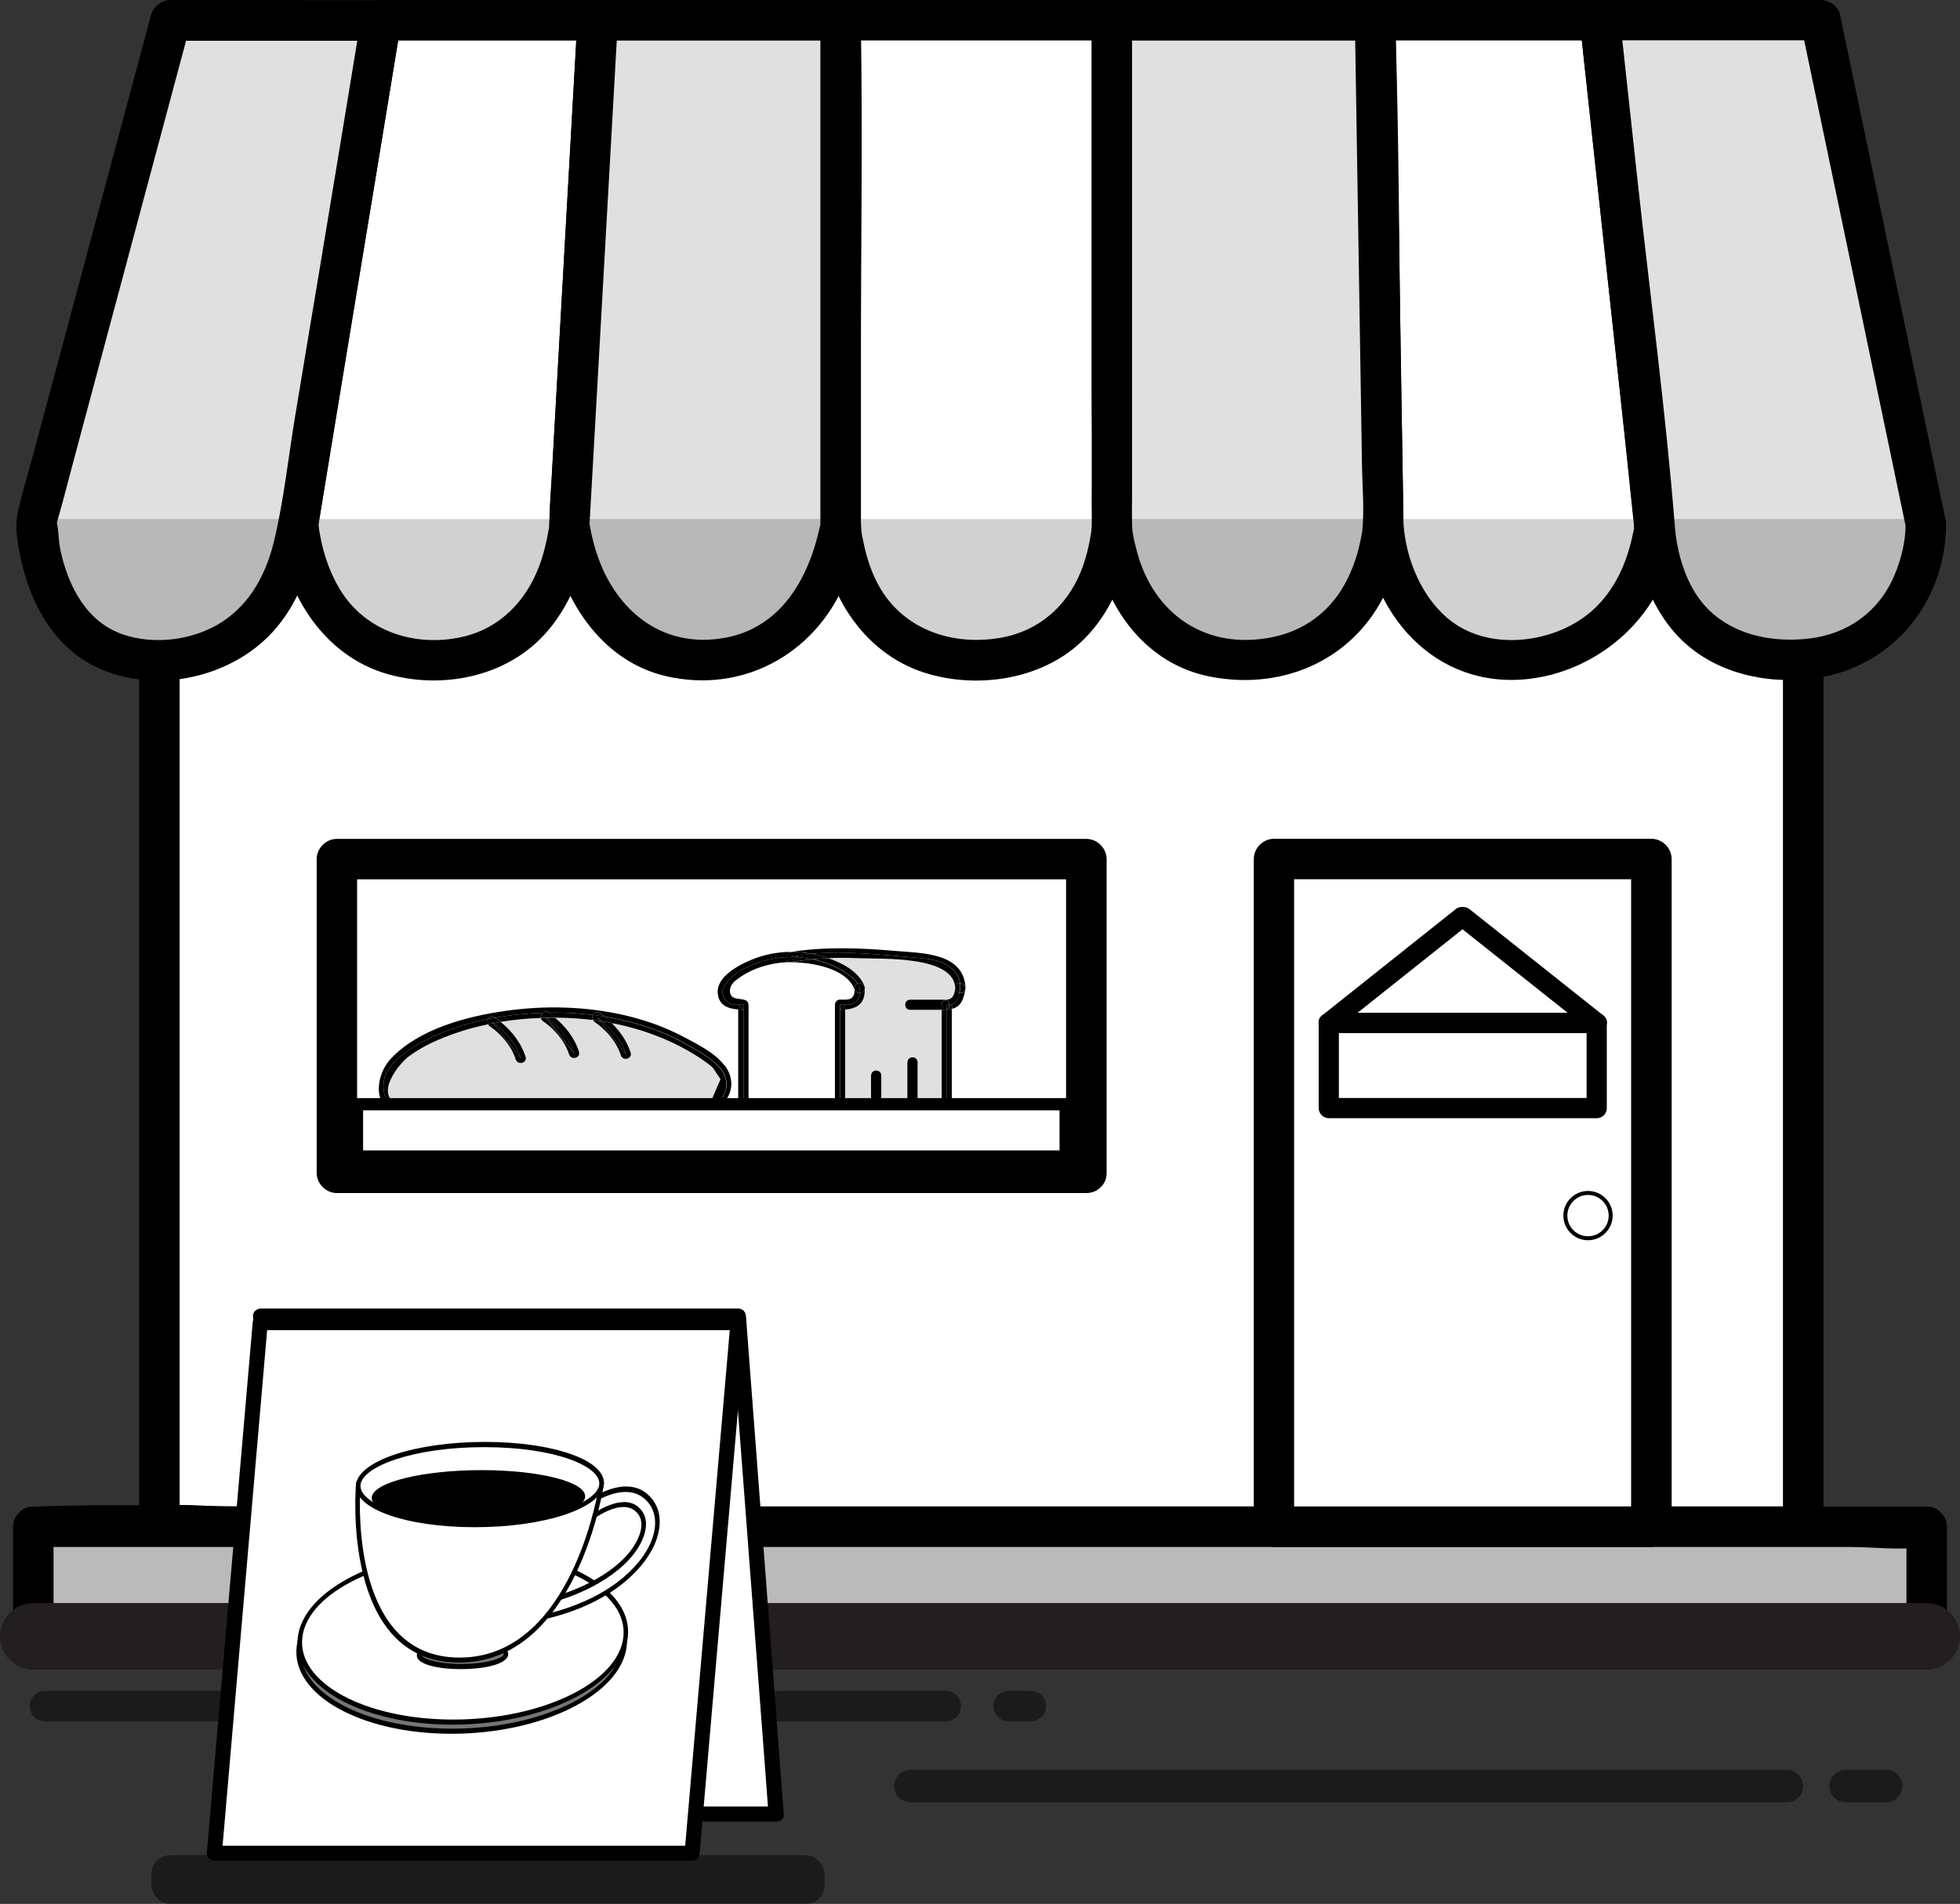 <?xml version="1.0" encoding="UTF-8"?>
<svg id="Layer_2" xmlns="http://www.w3.org/2000/svg" viewBox="0 0 176.46 171.44">
  <rect x="0" y="0" width="176.46" height="171.44" fill="#333333" stroke="none"/>
  <defs>
    <style>
      .cls-1 {
        fill: #fff;
      }

      .cls-2 {
        fill: #e0e0e0;
      }

      .cls-3 {
        opacity: .18;
      }

      .cls-4 {
        fill: #bababa;
      }

      .cls-5 {
        fill: #757575;
      }

      .cls-6 {
        fill: none;
        stroke: #231f20;
        stroke-linecap: round;
        stroke-linejoin: round;
        stroke-width: 6px;
      }

      .cls-7 {
        opacity: .48;
      }
    </style>
  </defs>
  <g id="Layer_1-2" data-name="Layer_1">
    <g>
      <g>
        <g class="cls-7">
          <rect x="13.62" y="167.05" width="60.63" height="4.4" rx="1.72" ry="1.72"/>
        </g>
        <g>
          <rect class="cls-1" x="14.34" y="46.74" width="148" height="90.74"/>
          <path d="M162.34,135.65H20.37c-1.83,0-3.95-.3-5.76,0-.08.01-.18,0-.26,0l1.82,1.82V46.74c-.61.61-1.22,1.22-1.82,1.82h141.97c1.83,0,3.95.3,5.76,0,.08-.01.18,0,.26,0-.61-.61-1.22-1.22-1.82-1.82v90.74c0,2.35,3.65,2.35,3.65,0V46.74c0-.99-.84-1.82-1.82-1.82H32.56c-5.96,0-11.99-.26-17.95,0-.09,0-.18,0-.26,0-.99,0-1.82.84-1.82,1.82v90.74c0,.99.84,1.82,1.82,1.82h129.78c5.96,0,11.99.26,17.95,0,.09,0,.18,0,.26,0,2.35,0,2.35-3.65,0-3.65Z"/>
        </g>
        <g>
          <rect class="cls-4" x="3" y="137.48" width="170.46" height="9.87"/>
          <path d="M4.82,147.35v-9.87l-1.82,1.82h163.49c2.14,0,4.56.32,6.68,0,.09-.01.2,0,.29,0-.61-.61-1.22-1.22-1.82-1.82v9.87c0,2.35,3.65,2.35,3.65,0v-9.87c0-.99-.84-1.82-1.82-1.82H24.01c-6.89,0-13.83-.27-20.72,0-.1,0-.2,0-.3,0-.99,0-1.82.84-1.82,1.82v9.87c0,2.35,3.65,2.35,3.65,0h0Z"/>
        </g>
        <g>
          <rect class="cls-1" x="114.69" y="77.36" width="33.98" height="60.12"/>
          <path d="M148.67,135.65h-33.98c.61.61,1.22,1.22,1.82,1.82v-60.12c-.61.61-1.22,1.22-1.82,1.82h33.98c-.61-.61-1.22-1.22-1.82-1.82v60.12c0,2.35,3.65,2.35,3.65,0v-60.12c0-.99-.84-1.82-1.82-1.82h-33.98c-.99,0-1.82.84-1.82,1.82v60.12c0,.99.84,1.82,1.82,1.82h33.98c2.35,0,2.35-3.65,0-3.65Z"/>
        </g>
        <g>
          <rect class="cls-1" x="30.33" y="77.36" width="67.47" height="28.25"/>
          <path d="M97.8,103.79H30.33c.61.61,1.22,1.22,1.82,1.82v-28.25c-.61.61-1.22,1.22-1.82,1.82h67.47c-.61-.61-1.22-1.22-1.82-1.82v28.25c0,2.35,3.65,2.35,3.65,0v-28.25c0-.99-.84-1.82-1.82-1.82H30.33c-.99,0-1.82.84-1.82,1.82v28.25c0,.99.84,1.82,1.82,1.82h67.47c2.35,0,2.35-3.65,0-3.65Z"/>
        </g>
        <g class="cls-7">
          <path d="M85.15,155H4.04c-.75,0-1.37-.62-1.37-1.37h0c0-.75.62-1.37,1.37-1.37h81.11c.75,0,1.37.62,1.37,1.37h0c0,.75-.62,1.37-1.37,1.37Z"/>
        </g>
        <g class="cls-7">
          <path d="M92.81,155h-2c-.75,0-1.37-.62-1.37-1.37h0c0-.75.62-1.37,1.37-1.37h2c.75,0,1.37.62,1.37,1.37h0c0,.75-.62,1.37-1.37,1.37Z"/>
        </g>
        <g class="cls-7">
          <path d="M160.88,162.29h-78.92c-.8,0-1.46-.66-1.46-1.46h0c0-.8.66-1.46,1.46-1.46h78.92c.8,0,1.46.66,1.46,1.46h0c0,.8-.66,1.46-1.46,1.46Z"/>
        </g>
        <g class="cls-7">
          <path d="M169.81,162.29h-3.65c-.8,0-1.46-.66-1.46-1.46h0c0-.8.66-1.46,1.46-1.46h3.65c.8,0,1.46.66,1.46,1.46h0c0,.8-.66,1.46-1.46,1.46Z"/>
        </g>
        <g>
          <g>
            <path class="cls-1" d="M26.84,47.21L34.31,1.82h19.5l-2.55,45.38s-.73,12.21-12.21,12.21-12.21-12.21-12.21-12.21Z"/>
            <path d="M28.6,47.69c2.18-13.24,4.36-26.47,6.54-39.71.31-1.89.62-3.78.93-5.67-.59.45-1.17.89-1.76,1.34h19.5c-.61-.61-1.22-1.22-1.82-1.82-.61,10.9-1.22,21.8-1.84,32.7-.24,4.21-.47,8.42-.71,12.63,0,.04,0,.09,0,.13-.04.58.02,0-.05.43-.19,1.12-.46,2.23-.86,3.29-1.18,3.1-3.49,5.53-6.78,6.31-4.28,1.02-8.84-.42-11.15-4.25-.78-1.29-1.3-2.7-1.64-4.17-.11-.49-.2-.98-.27-1.47.07.46,0-.02-.01-.21-.15-2.33-3.8-2.35-3.65,0,.38,5.94,4.02,11.88,9.97,13.51,4.47,1.23,9.62.39,13.13-2.72,2.44-2.16,3.95-5.31,4.62-8.45.67-3.15.58-6.51.76-9.71.42-7.49.84-14.97,1.26-22.46.29-5.19.58-10.37.87-15.56C55.69.84,54.76,0,53.81,0h-19.5c-.73,0-1.63.56-1.76,1.34-2.18,13.24-4.36,26.47-6.54,39.71-.31,1.89-.62,3.78-.93,5.67-.38,2.29,3.13,3.28,3.52.97Z"/>
          </g>
          <g>
            <path class="cls-1" d="M75.69,47.21V1.82h24.42v45.38s-.36,12.21-12.21,12.21-12.21-12.21-12.21-12.21Z"/>
            <path d="M77.51,47.21V1.82l-1.82,1.82h24.42c-.61-.61-1.22-1.22-1.82-1.82,0,11.13,0,22.27,0,33.4,0,3.98.17,8,0,11.97,0,.09-.01.17-.01.26,0,.12-.02.23-.03.35-.05.51,0,.02-.04.32-.19,1.16-.48,2.33-.93,3.42-1.28,3.09-3.77,5.26-7.09,5.87-4.36.8-8.83-.67-11.05-4.63-.68-1.21-1.11-2.54-1.39-3.9-.18-.87-.2-.78-.23-1.67-.08-2.34-3.73-2.35-3.65,0,.2,5.82,3.69,11.57,9.38,13.37,4.43,1.4,9.82.73,13.46-2.23,2.54-2.06,4.12-5.13,4.82-8.29.69-3.13.4-6.43.4-9.6,0-7.53,0-15.06,0-22.59,0-5.35,0-10.7,0-16.05,0-.99-.84-1.82-1.82-1.82h-24.42c-.99,0-1.82.84-1.82,1.82v45.38c0,2.35,3.65,2.35,3.65,0Z"/>
          </g>
          <g>
            <path class="cls-1" d="M124.54,47.21l-.73-45.38h20.23l4.92,45.38s-.55,10.39-10.76,12.03c-10.21,1.64-13.42-7.64-13.67-12.03Z"/>
            <path d="M126.36,47.21c-.21-13.27-.43-26.53-.64-39.8-.03-1.86-.06-3.73-.09-5.59-.61.61-1.22,1.22-1.82,1.82h20.23c-.61-.61-1.22-1.22-1.82-1.82,1.08,10,2.17,20,3.25,30,.52,4.8,1.04,9.6,1.56,14.4.03.32.09.64.1.96,0,.07-.01.13-.01.19,0,.52.05-.06-.09.61-.54,2.66-1.63,5.18-3.7,7.02-3.28,2.9-9.05,3.68-12.65.95-2.62-1.98-4.1-5.53-4.32-8.75-.16-2.33-3.8-2.35-3.65,0,.54,8.02,6.46,14.92,14.96,13.93,6.87-.8,12.92-6.55,13.09-13.72.08-3.28-.7-6.78-1.05-10.04-.77-7.12-1.54-14.24-2.32-21.36-.51-4.73-1.03-9.46-1.54-14.19C145.75.84,145.11,0,144.04,0h-20.23c-.97,0-1.84.84-1.82,1.82.21,13.27.43,26.53.64,39.8.03,1.86.06,3.73.09,5.59.04,2.34,3.68,2.35,3.65,0Z"/>
          </g>
          <g>
            <path class="cls-2" d="M173.38,47.21L163.9,1.82h-19.87l4.92,45.38s0,12.21,12.21,12.21,12.21-12.21,12.21-12.21Z"/>
            <path d="M175.14,46.72c-2.77-13.26-5.54-26.51-8.31-39.77l-1.17-5.62C165.5.56,164.67,0,163.9,0h-19.87c-.91,0-1.93.84-1.82,1.82,1.31,12.1,2.63,24.2,3.94,36.3.37,3.4.69,6.81,1.07,10.21.33,2.99,1.33,5.91,3.24,8.27,2.87,3.56,7.49,4.92,11.94,4.59,7.45-.54,12.77-6.56,12.81-13.99.01-2.35-3.63-2.35-3.65,0,0,1.47-.32,2.99-1.02,4.64-1.38,3.24-4.18,5.25-7.67,5.66-3.91.46-8.06-.62-10.24-4.1-1.16-1.85-1.7-4.16-1.83-5.88-.83-10.46-2.24-20.91-3.38-31.35-.52-4.79-1.04-9.57-1.56-14.36-.61.61-1.22,1.22-1.82,1.82h19.87c-.59-.45-1.17-.89-1.76-1.34,2.77,13.26,5.54,26.51,8.31,39.77.39,1.87.78,3.75,1.17,5.62.48,2.29,3.99,1.32,3.52-.97Z"/>
          </g>
          <g>
            <path class="cls-2" d="M53.81,1.82h21.87v45.38s-1.27,12.03-12.21,12.21c-10.94.18-12.21-12.21-12.21-12.21L53.81,1.82Z"/>
            <path d="M53.81,3.65h21.87c-.61-.61-1.22-1.22-1.82-1.82v44.44c0,.28,0,.56,0,.84,0,.41.14-.55-.02.2-.99,4.66-3.45,9.19-8.56,10.12-5.92,1.08-10.2-2.78-11.74-8.19-.19-.68-.35-1.36-.46-2.05-.07-.45-.02.4,0-.11.06-.99.11-1.97.17-2.96.27-4.74.53-9.47.8-14.21.53-9.36,1.05-18.72,1.58-28.08.13-2.34-3.51-2.34-3.65,0-.48,8.53-.96,17.05-1.44,25.58-.29,5.22-.59,10.45-.88,15.67-.12,2.11-.37,4.05.1,6.12,1.19,5.3,4.63,10.38,10.18,11.68,6.81,1.59,13.27-1.89,16.03-8.18,1.02-2.31,1.53-4.57,1.53-7.07v-13.41c0-9.91.18-19.84,0-29.75,0-.21,0-.42,0-.63C77.51.84,76.68,0,75.69,0h-21.87c-2.35,0-2.35,3.65,0,3.65Z"/>
          </g>
          <g>
            <path class="cls-2" d="M100.11,1.82v45.38s.55,12.39,12.21,12.21c11.66-.18,12.21-12.21,12.21-12.21l-.73-45.38h-23.69Z"/>
            <path d="M98.29,1.82c0,8.65,0,17.31,0,25.96,0,5.23,0,10.46,0,15.68,0,2.07-.08,4.07.32,6.11,1.07,5.4,4.68,10.24,10.3,11.35,6.92,1.37,13.54-1.8,16.2-8.38.89-2.2,1.26-4.44,1.22-6.79-.07-4.46-.14-8.92-.22-13.38-.16-9.97-.16-19.96-.48-29.93,0-.21,0-.42-.01-.63C125.61.84,124.8,0,123.8,0h-23.69c-2.35,0-2.35,3.65,0,3.65h23.69l-1.82-1.82c.13,8.11.26,16.22.39,24.33.08,5.24.17,10.48.25,15.71.03,1.95.22,3.96.03,5.9-.04.44.07-.44-.01.08-.03.17-.06.35-.09.52-.09.42-.18.84-.29,1.25-.3,1.09-.7,2.12-1.26,3.1-1.39,2.44-3.61,4.06-6.38,4.64-6.02,1.26-10.82-2.06-12.29-7.81-.3-1.18-.39-1.58-.41-2.39-.02-.9,0-1.8,0-2.7,0-4.67,0-9.33,0-14,0-9.55,0-19.09,0-28.64,0-2.35-3.65-2.35-3.65,0Z"/>
          </g>
          <g>
            <path class="cls-2" d="M34.31,1.82c-1.07,6.51-2.14,13.02-3.21,19.53-1.36,8.25-2.78,16.48-4.07,24.74-.5,3.17-1.09,6.05-3.09,8.71-2.23,2.97-5.63,4.5-9.31,4.62-11.3.36-11.33-12.58-11.33-12.58L15.36,1.82h18.96Z"/>
            <path d="M32.55,1.34c-1.3,7.92-2.6,15.85-3.92,23.77-.69,4.12-1.38,8.24-2.06,12.37-.62,3.75-1.02,7.6-1.91,11.3-.79,3.24-2.46,6.16-5.52,7.71-2.39,1.21-5.43,1.51-7.98.67-3.31-1.08-4.98-4.29-5.69-7.49-.24-1.1-.15-1.57-.35-2.63-.08-.45-.09.37-.05.24.04-.18.09-.36.14-.53.59-2.05,1.1-4.12,1.66-6.18,1.99-7.44,3.99-14.89,5.98-22.33,1.42-5.3,2.84-10.61,4.26-15.91-.59.45-1.17.89-1.76,1.34,6.32,0,12.64,0,18.96,0,2.35,0,2.35-3.65,0-3.65C27.99,0,21.68,0,15.36,0,14.56,0,13.81.57,13.6,1.34c-3.44,12.84-6.88,25.67-10.32,38.51-.55,2.06-1.18,4.11-1.66,6.19-.37,1.6.04,3.39.42,4.96.91,3.76,3.07,7.4,6.69,9.1,5.33,2.5,12.37.92,16.15-3.57,2.58-3.06,3.4-6.81,4.01-10.66.79-4.95,1.61-9.9,2.43-14.85,1.6-9.57,3.17-19.14,4.74-28.71.38-2.29-3.13-3.28-3.52-.97Z"/>
          </g>
        </g>
        <g>
          <rect class="cls-1" x="119.63" y="92.11" width="24.12" height="7.67"/>
          <path d="M143.75,98.87h-24.12c.3.3.61.61.91.91v-7.67c-.3.3-.61.61-.91.91h24.12c-.3-.3-.61-.61-.91-.91v7.67c0,1.17,1.82,1.17,1.82,0v-7.67c0-.49-.42-.91-.91-.91h-24.12c-.49,0-.91.42-.91.91v7.67c0,.49.42.91.91.91h24.12c1.17,0,1.17-1.82,0-1.82Z"/>
        </g>
        <path d="M131.04,81.88c-4.02,3.2-8.03,6.39-12.05,9.59-.64.51-.09,1.56.64,1.56h24.12c.72,0,1.29-1.04.64-1.56-4.02-3.2-8.05-6.39-12.07-9.59-.91-.72-2.21.56-1.29,1.29,4.02,3.2,8.05,6.39,12.07,9.59.21-.52.43-1.04.64-1.56h-24.12c.21.52.43,1.04.64,1.56,4.02-3.2,8.03-6.39,12.05-9.59.92-.73-.38-2.01-1.29-1.29Z"/>
        <g>
          <path class="cls-2" d="M77.84,88.86c.03.09.03.16.01.23.04,1.28-.69,1.73-1.76,1.82v8.15h2.33v-2.22c0-.59.91-.59.91,0v2.22h2.36v-3.42c0-.59.91-.59.91,0v3.42h2.17c0-2.71,0-5.42,0-8.13h-2.83c-.59,0-.59-.91,0-.91h3.08s.08.01.11.02c.03,0,.06-.02.09-.02.63-.06.69-.59.77-1.06-.15-2.95-6.71-2.57-8.84-2.68-.88-.04-1.75-.04-2.61,0,1.32.46,2.81,1.24,3.28,2.58Z"/>
          <path d="M86.89,89.17s0,0,0-.01c0,0,0,0,0,.01Z"/>
          <path d="M86.9,89.09s0-.01,0-.02c0,.03,0,.06-.01.08,0-.02,0-.04.01-.06Z"/>
          <path d="M86.9,89.08c.05-.32-.21-.53-.46-.55.02.14.03.29.02.44-.01.13-.03.26-.07.39,0,.01,0,.02,0,.03.2.04.42-.03.51-.23,0,0,0,0,0-.01,0-.02,0-.05.01-.08Z"/>
          <path d="M73.06,85.88c1.7-.15,3.4-.11,5.1,0,1.33.09,2.66.2,3.99.33,1.13.11,2.29.1,3.34.84.44.3.86.82.96,1.48.25.02.51.23.46.55,0-.03.02-.06.02-.1-.14-3.25-4.03-3.15-6.43-3.36-3.15-.27-6.2-.38-9.33.1,0,0,0,0,0,0,.64,0,1.28.04,1.91.16Z"/>
          <path d="M86.38,89.4c-.19.67-.23,1.01-.91,1.06,0,.17-.07.34-.23.42v.05c.15-.15.3-.3.46-.46v.38c.78-.21,1.02-.75,1.2-1.68-.08.2-.3.27-.51.23Z"/>
          <path d="M85.23,99.06v.46h-2.63c0,.59-.91.59-.91,0h-2.36c0,.59-.91.59-.91,0h-2.33c0,.25-.21.46-.46.46h9.6c.25,0,.46-.21.46-.46,0-2.89,0-5.78,0-8.67-.14.04-.28.06-.46.08v8.13Z"/>
          <path d="M85.23,90.93c.17-.02.32-.04.46-.08v-.38c-.15.15-.3.3-.46.46Z"/>
          <path d="M86.01,88.97s0,0,0-.01c-.08.46-.14,1-.77,1.06-.03,0-.06.02-.09.02.21.05.32.23.33.42.68-.06.72-.39.91-1.06-.19-.04-.36-.17-.37-.42Z"/>
          <path d="M84.78,90.93c0,2.71,0,5.42,0,8.13h.46v-8.18c-.06.03-.13.05-.21.05h-.25Z"/>
          <path d="M84.78,99.52c.15-.15.3-.3.46-.46h-.46v.46Z"/>
          <path d="M82.6,99.06v.46h2.17v-.46h-2.17Z"/>
          <path d="M85.23,99.52v-.46c-.15.15-.3.3-.46.46h.46Z"/>
          <path d="M85.48,87.05c-1.05-.73-2.2-.73-3.34-.84-1.33-.13-2.66-.24-3.99-.33-1.7-.12-3.4-.16-5.1,0,.36.07.72.15,1.07.26.14.04.28.09.43.14.86-.04,1.73-.04,2.61,0,2.13.1,8.69-.28,8.84,2.68,0-.04.01-.07.02-.11.05-.25.23-.34.42-.32-.1-.66-.53-1.17-.96-1.48Z"/>
          <path d="M86.02,88.85s-.01.07-.02.11c0,0,0,0,0,.01.01.25.18.39.37.42,0-.01,0-.02,0-.03.04-.13.06-.26.07-.39.01-.15,0-.3-.02-.44-.19-.01-.38.08-.42.32Z"/>
          <path d="M76.09,99.06v.46h2.33v-.46h-2.33Z"/>
          <path d="M79.33,99.06v.46h2.36v-.46h-2.36Z"/>
          <path class="cls-1" d="M70.24,86.69c-1.22.15-2.43.53-3.47,1.2-.18.14-.39.1-.58.25-.2.16-.39.34-.55.53-.09.1-.17.21-.21.34-.08.27.08.56.3.72.4.29,1.64.08,1.64.74v8.59h6.36c-.94-4.14-1.88-8.28-2.82-12.42-.25,0-.48.02-.68.05Z"/>
          <path class="cls-1" d="M74.65,99.02s0-.01,0-.02c-.06-.02-.15-.02-.3.06.07-.03.18-.04.3-.04Z"/>
          <path class="cls-1" d="M74,96.09c.18.79.74,2.08.66,2.89,0,0,0,.01,0,.02.02,0,.04,0,.05.02.17,0,.34.02.47.03v-8.58c0-.25.21-.46.46-.46.59,0,1.34.15,1.31-.95-.62-1.65-3.11-2.3-5.08-2.41.39,1.73.78,3.46,1.18,5.19.32,1.42.64,2.83.96,4.25Z"/>
          <path class="cls-1" d="M74.65,99.02s0,.02,0,.04h.08s-.01-.03-.02-.04c-.02,0-.03,0-.05,0Z"/>
          <path class="cls-1" d="M70.92,86.64c.94,4.14,1.88,8.28,2.82,12.42h.47c-.46-2.03-2.34-10.33-2.82-12.42-.16,0-.32,0-.47,0Z"/>
          <path class="cls-1" d="M74.71,99.02s.02.02.02.04h.45c-.13-.02-.3-.03-.47-.04Z"/>
          <path class="cls-1" d="M74.66,99s0-.01,0-.02c.09-.81-.48-2.11-.66-2.89-.32-1.42-.64-2.83-.96-4.25-.39-1.73-.78-3.46-1.18-5.19-.16,0-.32-.01-.47-.02.47,2.09,2.36,10.39,2.82,12.42h.15c.15-.08.24-.08.3-.06Z"/>
          <path class="cls-1" d="M74.66,99s0,.01,0,.02c.02,0,.03,0,.05,0-.01-.01-.03-.01-.05-.02Z"/>
          <path class="cls-1" d="M74.35,99.06h.3s0-.02,0-.04c-.12,0-.23,0-.3.04Z"/>
          <path d="M73.87,99.64s-.02-.08-.03-.12h-6.92v-8.59c-.15,0-.3,0-.46-.02v8.6c0,.25.21.46.46.46h7.39c-.19,0-.4-.14-.44-.33Z"/>
          <path d="M66.47,90.47v.44c.15.01.31.02.46.02-.15-.15-.3-.3-.46-.46Z"/>
          <path d="M66.16,90.47c-.75,0-1.31-.82-1.04-1.5.23-.6.92-1.14,1.44-1.48,1.24-.8,2.8-1.23,4.29-1.31,0-.2.1-.43.31-.47-1.2.02-2.39.25-3.5.71-1.13.47-3.17,1.51-3.04,3.02.09,1.11.96,1.4,1.87,1.46v-.44h-.31Z"/>
          <path d="M66.47,90.47c.15.15.3.3.46.46v-.46h-.46Z"/>
          <path d="M76.01,87.5c.42.27.93.63,1.21,1.07.26-.08.61.05.64.41,0,.04,0,.07,0,.11.01-.07.02-.14-.01-.23-.47-1.34-1.97-2.12-3.28-2.58-.47.02-.93.05-1.4.1,1.01.21,2,.57,2.85,1.12Z"/>
          <path d="M77.42,89.41c-.05.55-.41,1.06-1.02,1.06h-.31v.44c1.07-.09,1.8-.54,1.76-1.82-.04.19-.23.31-.43.32Z"/>
          <path d="M75.63,90.93c.16,0,.31,0,.46-.02v-.44c-.15.15-.3.3-.46.46Z"/>
          <path d="M75.63,90.93v8.13h.46v-8.15c-.15.01-.3.02-.46.02Z"/>
          <path d="M75.63,90.47v.46c.15-.15.3-.3.46-.46h-.46Z"/>
          <path d="M77.4,88.98c.03.14.03.28.02.43.2,0,.39-.12.43-.32,0-.04,0-.07,0-.11-.02-.36-.38-.5-.64-.41.02.04.05.07.07.1.05.1.09.2.11.31Z"/>
          <path d="M71.72,86.03s-.02.04-.03.05c.01,0,.03,0,.04,0,0-.02,0-.03-.01-.05Z"/>
          <path d="M70.84,86.19c.15,0,.3-.03.44-.03,0,0,.18-.03.41-.07.01-.02.02-.04.03-.05,0,.02,0,.03.01.05.45-.07,1.08-.18,1.13-.19.07,0,.13,0,.2-.01-.63-.12-1.27-.17-1.91-.16-.21.04-.32.27-.31.47Z"/>
          <path d="M76.09,99.52h-2.25s.02.08.03.12c.04.19.25.33.44.33h1.32c.25,0,.46-.21.46-.46Z"/>
          <path d="M73.16,86.38c.47-.04.93-.08,1.4-.1-.14-.05-.29-.1-.43-.14-.35-.11-.71-.19-1.07-.26-.07,0-.13,0-.2.01-.05,0-.68.11-1.13.19,0,.04.02.07.02.11.47.03.94.09,1.41.19Z"/>
          <path d="M75.63,99.06v.46h.46v-.46h-.46Z"/>
          <path d="M71.75,86.19s-.02-.07-.02-.11c-.02,0-.03,0-.04,0-.02.03-.04.06-.05.09.04,0,.08,0,.12,0Z"/>
          <path d="M71.69,86.09c-.23.04-.41.07-.41.07.12,0,.24.02.36.03.02-.03.04-.06.05-.09Z"/>
          <path d="M67.38,99.06v.46h6.46c-.03-.15-.07-.3-.1-.46h-6.36Z"/>
          <path d="M66.92,99.52h.46c-.15-.15-.3-.3-.46-.46v.46Z"/>
          <path d="M66.92,99.06c.15.15.3.3.46.46v-.46h-.46Z"/>
          <path d="M67.38,90.47c0-.76-1.28-.28-1.58-.87-.15-.28-.09-.64.07-.91.22-.37.58-.55.91-.8,1.04-.68,2.25-1.05,3.47-1.2.2-.02.43-.04.68-.05-.03-.12-.06-.25-.08-.37,0-.03,0-.06,0-.09-1.49.08-3.04.51-4.29,1.31-.52.34-1.2.87-1.44,1.48-.26.67.29,1.5,1.04,1.5h.77v8.59h.46v-8.59Z"/>
          <path d="M76.94,88.98s0,.05,0,.08c0,.01.01.03.02.04.08.22.27.31.46.31.01-.14,0-.29-.02-.43-.02-.11-.06-.21-.11-.31-.02-.04-.05-.07-.07-.1-.16.05-.29.19-.27.41Z"/>
          <path d="M74.73,99.06h-.08c-.02.42.15.15.08,0Z"/>
          <path d="M76.94,89.07s0-.05,0-.08c-.01-.23.11-.36.27-.41-.28-.44-.79-.8-1.21-1.07-.84-.55-1.84-.91-2.85-1.12-.44.04-.88.09-1.33.16,0,.04.02.08.03.12,1.97.11,4.46.76,5.08,2.41Z"/>
          <path d="M75.63,90.47h.77c.61,0,.97-.51,1.02-1.06-.19,0-.38-.08-.46-.31,0-.01-.01-.03-.02-.04.03,1.1-.72.95-1.31.95-.25,0-.46.21-.46.46v8.58s.08,0,.11,0h.35v-8.59Z"/>
          <path d="M73.74,99.06c.03.15.07.3.1.46h.47s-.04-.17-.1-.46h-.47Z"/>
          <path d="M70.92,86.64c.15,0,.3,0,.47,0-.07-.3-.11-.48-.11-.49-.15,0-.3.02-.44.03,0,.03,0,.06,0,.09.03.12.06.25.08.37Z"/>
          <path d="M71.75,86.19c.03.12.05.23.08.35.44-.06.89-.12,1.33-.16-.47-.1-.94-.16-1.41-.19Z"/>
          <path d="M71.63,86.18c-.08.14-.16.28-.23.41.15-.02.29-.04.43-.06-.03-.12-.05-.23-.08-.35-.04,0-.08,0-.12,0Z"/>
          <path d="M71.86,86.66s-.02-.08-.03-.12c-.14.02-.29.03-.43.06.08-.14.16-.28.23-.41-.12,0-.24-.03-.36-.03,0,0,.04.18.11.49.15,0,.31,0,.47.02Z"/>
          <path d="M74.73,99.06c.07.15-.1.42-.08,0h-.45c.07.29.1.46.1.46h.87v-.46h-.45Z"/>
          <path d="M75.29,99.06h-.11v.46c.15-.15.3-.3.46-.46h-.35Z"/>
          <path d="M75.18,99.06h.11s-.07,0-.11,0h0Z"/>
          <path d="M75.18,99.52h.46v-.46c-.15.15-.3.3-.46.46Z"/>
          <path d="M81.94,90.02c-.59,0-.59.91,0,.91h2.83v-.46h-2.83,2.83c0-.23.16-.38.36-.43-.04,0-.07-.02-.11-.02h-3.08Z"/>
          <path d="M85.23,90.88c.16-.08.24-.25.23-.42-.07,0-.14.01-.23.01v.41Z"/>
          <path d="M85.14,90.04c-.2.05-.36.2-.36.43h.25-.25v.46h.25c.08,0,.15-.02.21-.05v-.41c.09,0,.16,0,.23-.01,0-.19-.12-.37-.33-.42Z"/>
          <path d="M78.42,96.84v2.22h.46v-2.22,2.22h.46v-2.22c0-.59-.91-.59-.91,0Z"/>
          <path d="M78.42,99.52c0,.59.91.59.91,0h-.91Z"/>
          <path d="M78.87,99.06h-.46v.46h.46v-.46Z"/>
          <path d="M79.23,99.06h-.35v.46h.46v-.46h-.1Z"/>
          <path d="M81.69,95.65v3.42h.46v-3.42,3.42h.46v-3.42c0-.59-.91-.59-.91,0Z"/>
          <path d="M81.69,99.52c0,.59.91.59.91,0h-.91Z"/>
          <path d="M82.15,99.06h-.46v.46h.46v-.46Z"/>
          <path d="M82.15,99.06v.46h.46v-.46h-.46Z"/>
        </g>
        <g>
          <path class="cls-2" d="M62.15,99.52c.57-.02,1.46-.03,1.91-.45.27-.63.55-1.26.82-1.89-.22-.33-.45-.67-.67-1-.26-.28-.62-.52-.94-.74-1.15-.8-2.46-1.47-3.75-2.01-1.44-.6-2.93-1.03-4.46-1.32.77.75,1.4,1.66,1.72,2.68.18.56-.7.8-.88.24-.38-1.21-1.32-2.29-2.36-3.01-.07-.05-.12-.11-.15-.17-1.05-.13-2.1-.2-3.16-.21-.08,0-.16,0-.25,0,.97.81,1.77,1.87,2.15,3.06.18.56-.7.8-.88.24-.38-1.21-1.32-2.29-2.36-3.01-.11-.07-.16-.17-.19-.28-1.21.04-2.42.16-3.62.35,1.01.82,1.85,1.91,2.24,3.14.18.56-.7.8-.88.24-.38-1.21-1.32-2.29-2.36-3.01-.07-.05-.11-.1-.14-.16-.98.2-1.94.46-2.89.79-1.46.5-2.95,1.15-4.2,2.07-1.04.76-3.31,3.71-.76,4.43h8.44c5.86,0,11.77.25,17.63,0Z"/>
          <path d="M35.88,100.41s.04,0,.06,0c-.04,0-.08,0-.12-.02.02,0,.04.01.06.02Z"/>
          <path d="M35.83,100.39s-.01,0-.02,0c0,0,.01,0,.02,0Z"/>
          <path d="M36.44,99.97h-.44c-.16-.02-.29-.08-.42-.14-.06.21.01.45.22.55,0,0,.01,0,.02,0,.03.01.08.02.12.02.3.04.49-.2.5-.44Z"/>
          <path d="M65.2,95.91c-.86-1.12-2.38-1.86-3.59-2.51-1.69-.9-3.51-1.55-5.37-1.98-3.48-.8-7.14-.9-10.67-.4-3.53.49-7.86,1.62-10.39,4.32-1.38,1.47-1.69,4.35.63,5.04-.21-.1-.28-.34-.22-.55-1.22-.54-1.33-2.51-.66-3.48.8-1.15,1.99-1.95,3.21-2.59,1.8-.94,3.77-1.59,5.8-2,.11-.21.35-.33.6-.16.02.01.04.03.06.04,1.41-.25,2.83-.39,4.24-.44.13-.13.32-.19.52-.05.02.01.04.03.06.04.17,0,.35-.01.52-.01,1.15,0,2.31.08,3.47.22.11-.21.35-.33.6-.16.14.09.27.2.41.3,2.64.42,5.24,1.24,7.51,2.56,1.04.6,2.18,1.2,2.96,2.13.71.84.74,2.21-.2,2.96-.6.48-1.46.78-2.22.78-1.58,0-10.9,0-13.99,0h-12.02c-.01.25-.2.49-.5.44.02,0,.04.01.06.01,7.19,0,14.37,0,21.56,0,1.85,0,4.14.35,5.95-.15,2.02-.56,3.05-2.59,1.69-4.37Z"/>
          <path d="M50.23,91.64c1.05.01,2.11.08,3.16.21-.08-.15-.06-.32,0-.45-1.16-.14-2.33-.22-3.47-.22-.17,0-.35,0-.52.01.2.14.39.29.58.45.08,0,.16,0,.25,0Z"/>
          <path d="M59.51,93.43c1.29.54,2.6,1.21,3.75,2.01.31.22.68.46.94.74.22.33.45.67.67,1-.27.63-.55,1.26-.82,1.89-.45.42-1.33.43-1.91.45-5.85.25-11.77,0-17.63,0h-8.44s.03.01.05.02c.24.06.33.25.32.44h12.02c3.08,0,12.41,0,13.99,0,.77,0,1.62-.3,2.22-.78.94-.75.91-2.12.2-2.96-.78-.93-1.92-1.53-2.96-2.13-2.28-1.32-4.87-2.14-7.51-2.56.23.18.44.37.65.57,1.52.29,3.02.72,4.46,1.32Z"/>
          <path d="M36.44,99.97c0-.19-.08-.38-.32-.44-.02,0-.03-.01-.05-.02h-.08c-.23,0-.37.14-.42.32.13.06.26.12.42.14h.44Z"/>
          <path d="M48.7,91.66c-.04-.17.02-.34.13-.46-1.41.05-2.83.19-4.24.44.17.12.33.24.49.37,1.2-.19,2.41-.31,3.62-.35Z"/>
          <path d="M36.01,99.52h.08c-2.55-.72-.28-3.67.76-4.43,1.25-.92,2.74-1.57,4.2-2.07.94-.33,1.91-.58,2.89-.79-.08-.15-.07-.33,0-.47-2.03.41-4,1.06-5.8,2-1.22.64-2.42,1.44-3.21,2.59-.67.97-.56,2.93.66,3.48.05-.17.18-.32.42-.32Z"/>
          <path d="M46.44,95.4c.17.56,1.06.32.88-.24-.39-1.23-1.23-2.32-2.24-3.14-.2.03-.41.06-.61.1.48.36,1.95,1.57,2.41,3.16l-2.47-3.15c-.16.03-.32.07-.48.1.03.06.08.11.14.16,1.04.71,1.98,1.8,2.36,3.01Z"/>
          <path d="M44.54,91.6c-.25-.17-.49-.05-.6.16.22-.04.44-.08.66-.12-.02-.01-.04-.03-.06-.04Z"/>
          <path d="M43.93,92.23c.16-.03.32-.07.48-.1l-.1-.13s.07.05.16.12c.2-.04.41-.07.61-.1-.16-.13-.32-.25-.49-.37-.22.04-.44.07-.66.12-.08.14-.09.32,0,.47Z"/>
          <path d="M44.47,92.12s-.04,0-.06.01l2.47,3.15c-.46-1.59-1.93-2.8-2.41-3.16Z"/>
          <path d="M44.31,92l.1.13s.04,0,.06-.01c-.09-.07-.16-.12-.16-.12Z"/>
          <path d="M51.25,94.95c.17.56,1.05.32.88-.24-.37-1.19-1.18-2.25-2.15-3.06-.24,0-.48,0-.73,0,.45.34,1.97,1.56,2.43,3.18l-2.49-3.18c-.17,0-.33.01-.5.02.02.1.08.2.19.28,1.04.71,1.98,1.8,2.36,3.01Z"/>
          <path d="M49.35,91.15c-.2-.14-.39-.08-.52.05.19,0,.38-.01.57-.01-.02-.01-.04-.03-.06-.04Z"/>
          <path d="M48.7,91.66c.17,0,.33-.01.5-.02l-.08-.1s.06.04.14.1c.24,0,.48,0,.73,0-.19-.16-.38-.31-.58-.45-.19,0-.38,0-.57.01-.11.12-.17.29-.13.46Z"/>
          <path d="M49.26,91.65s-.04,0-.06,0l2.49,3.18c-.46-1.62-1.98-2.84-2.43-3.18Z"/>
          <path d="M49.12,91.55l.08.1s.04,0,.06,0c-.08-.06-.14-.1-.14-.1Z"/>
          <path d="M55.9,95.03c.17.56,1.05.32.88-.24-.32-1.01-.95-1.93-1.72-2.68-.28-.05-.57-.1-.86-.14.62.52,1.75,1.59,2.14,2.94l-2.33-2.97c-.21-.03-.41-.06-.62-.08.03.06.08.12.15.17,1.04.71,1.98,1.8,2.36,3.01Z"/>
          <path d="M54,91.24c-.25-.17-.49-.04-.6.16.34.04.67.08,1,.14-.13-.1-.27-.21-.41-.3Z"/>
          <path d="M53.39,91.85c.21.03.41.05.62.08l-.24-.31s.18.13.43.34c.29.04.57.09.86.14-.21-.2-.43-.4-.65-.57-.33-.05-.67-.1-1-.14-.07.14-.09.31,0,.45Z"/>
          <path d="M54.2,91.97c-.07-.01-.13-.02-.19-.03l2.33,2.97c-.39-1.35-1.51-2.43-2.14-2.94Z"/>
          <path d="M53.77,91.63l.24.31c.07,0,.13.02.19.03-.25-.21-.43-.34-.43-.34Z"/>
        </g>
        <g>
          <rect class="cls-1" x="32.14" y="99.43" width="63.79" height="4.71"/>
          <path d="M96.48,104.68H31.6v-5.8h64.89v5.8ZM32.69,103.59h62.7v-3.61h-62.7v3.61Z"/>
        </g>
        <g class="cls-3">
          <path d="M14.34,59.31c6.74,0,12.21-5.47,12.21-12.21,0,6.74,5.47,12.21,12.21,12.21s12.21-5.47,12.21-12.21c0,6.74,5.47,12.21,12.21,12.21s12.21-5.47,12.21-12.21c0,6.74,5.47,12.21,12.21,12.21s12.21-5.47,12.21-12.21c0,6.74,5.47,12.21,12.21,12.21s12.21-5.47,12.21-12.21c0,6.74,5.47,12.21,12.21,12.21s12.21-5.47,12.21-12.21c0,6.74,5.47,12.21,12.21,12.21s12.21-5.47,12.21-12.21l-.18-.36H3.01s-.78,12.58,11.33,12.58Z"/>
        </g>
        <g>
          <path class="cls-1" d="M145.01,109.46c0,1.13-.91,2.04-2.04,2.04s-2.04-.91-2.04-2.04.91-2.04,2.04-2.04,2.04.91,2.04,2.04Z"/>
          <path d="M142.97,111.68c-1.23,0-2.22-1-2.22-2.22s1-2.22,2.22-2.22,2.22,1,2.22,2.22-1,2.22-2.22,2.22ZM142.97,107.6c-1.03,0-1.86.83-1.86,1.86s.83,1.86,1.86,1.86,1.86-.83,1.86-1.86-.83-1.86-1.86-1.86Z"/>
        </g>
        <line class="cls-6" x1="3" y1="147.35" x2="173.46" y2="147.35"/>
        <g>
          <polygon class="cls-1" points="69.87 163.36 26.86 163.36 23.46 118.52 66.47 118.52 69.87 163.36"/>
          <path d="M69.87,162.67H26.86c.23.23.46.46.68.68-.99-13.09-1.99-26.17-2.98-39.26-.14-1.86-.28-3.72-.42-5.58-.23.23-.46.46-.68.68h43.01c-.23-.23-.46-.46-.68-.68.99,13.09,1.99,26.17,2.98,39.26.14,1.86.28,3.72.42,5.58.07.87,1.43.88,1.37,0-.99-13.09-1.99-26.17-2.98-39.26-.14-1.86-.28-3.72-.42-5.58-.03-.37-.29-.68-.68-.68H23.46c-.35,0-.71.31-.68.68.99,13.09,1.99,26.17,2.98,39.26.14,1.86.28,3.72.42,5.58.03.37.29.68.68.68h43.01c.88,0,.88-1.37,0-1.37Z"/>
        </g>
        <g>
          <polygon class="cls-1" points="66.44 119.09 62.31 166.88 19.3 166.88 23.43 119.09 66.44 119.09"/>
          <path d="M65.76,119.09c-1.2,13.92-2.41,27.84-3.61,41.76-.17,2.01-.35,4.02-.52,6.03.23-.23.46-.46.68-.68H19.3c.23.23.46.46.68.68,1.2-13.92,2.41-27.84,3.61-41.76.17-2.01.35-4.02.52-6.03-.23.23-.46.46-.68.68h43.01c.88,0,.88-1.37,0-1.37H23.43c-.39,0-.65.31-.68.68-1.2,13.92-2.41,27.84-3.61,41.76-.17,2.01-.35,4.02-.52,6.03-.03.37.34.68.68.68h43.01c.39,0,.65-.31.68-.68,1.2-13.92,2.41-27.84,3.61-41.76.17-2.01.35-4.02.52-6.03.08-.88-1.29-.87-1.37,0Z"/>
        </g>
      </g>
      <g>
        <g>
          <path class="cls-5" d="M56.22,148.26c-.5,4.21-7.46,7.63-15.55,7.63s-14.25-3.42-13.75-7.63c.5-4.21,7.46-7.63,15.55-7.63s14.25,3.42,13.75,7.63Z"/>
          <path d="M40.64,156.12c-8.19,0-14.44-3.53-13.93-7.86.51-4.33,7.59-7.86,15.78-7.86s14.44,3.53,13.93,7.86c-.51,4.33-7.59,7.86-15.78,7.86ZM42.44,140.86c-7.97,0-14.84,3.32-15.32,7.4-.48,4.08,5.61,7.4,13.58,7.4s14.84-3.32,15.32-7.4c.48-4.08-5.61-7.4-13.58-7.4Z"/>
        </g>
        <g>
          <path class="cls-1" d="M56.32,147.44c-.5,4.21-7.46,7.63-15.55,7.63s-14.25-3.42-13.75-7.63c.5-4.21,7.46-7.63,15.55-7.63s14.25,3.42,13.75,7.63Z"/>
          <path d="M40.74,155.3c-8.19,0-14.44-3.53-13.93-7.86.51-4.33,7.59-7.86,15.78-7.86s14.44,3.53,13.93,7.86c-.51,4.33-7.59,7.86-15.78,7.86ZM42.54,140.04c-7.97,0-14.84,3.32-15.32,7.4-.48,4.08,5.61,7.4,13.58,7.4s14.84-3.32,15.32-7.4c.48-4.08-5.61-7.4-13.58-7.4Z"/>
        </g>
        <g>
          <path class="cls-1" d="M49.3,145.51c-.28,0-.51-.22-.53-.54-.03-.37.22-.74.56-.82,3.43-.85,7.36-2.98,8.42-5.84.22-.6.38-1.47-.16-2.15-1.45-1.84-4.57.68-4.6.71-.29.24-.67.19-.85-.1-.18-.3-.08-.73.21-.97.04-.03,1-.81,2.21-1.3,1.72-.69,3.11-.46,4.01.68.71.9.82,2.15.32,3.51-.51,1.38-1.64,2.78-3.18,3.95-1.69,1.28-3.86,2.27-6.26,2.86-.05.01-.09.02-.14.02Z"/>
          <path d="M49.27,145.74c-.38,0-.67-.29-.71-.72-.02-.24.05-.49.19-.69.14-.21.34-.35.56-.41,3.37-.83,7.23-2.91,8.25-5.68.2-.54.34-1.32-.13-1.93-1.34-1.7-4.31.7-4.34.72-.19.15-.41.23-.62.2-.21-.03-.39-.15-.51-.34-.24-.39-.11-.97.28-1.29.11-.09,1.06-.85,2.27-1.34,1.81-.73,3.26-.47,4.21.73.76.97.88,2.29.35,3.74-.53,1.43-1.69,2.87-3.27,4.07-1.72,1.3-3.91,2.3-6.34,2.9-.06.02-.12.02-.18.02ZM56.18,135.25c.58,0,1.14.2,1.57.75.6.76.43,1.72.19,2.38-1.09,2.95-5.1,5.14-8.59,6-.11.03-.21.1-.28.2-.07.1-.1.23-.09.35.02.24.23.4.44.35,2.37-.59,4.51-1.56,6.18-2.82,1.5-1.14,2.6-2.5,3.09-3.82.47-1.28.37-2.45-.29-3.29-.84-1.07-2.16-1.29-3.8-.63-1.17.47-2.11,1.23-2.15,1.26-.19.16-.25.45-.14.65.12.2.37.23.56.07.02-.02,1.76-1.44,3.31-1.44Z"/>
        </g>
        <g>
          <path class="cls-5" d="M45.55,148.99c-.07.59-1.88,1.07-4.03,1.07s-3.85-.48-3.78-1.07c.07-.59,1.88-1.07,4.03-1.07s3.85.48,3.78,1.07Z"/>
          <path d="M41.49,150.3c-1.98,0-4.06-.41-3.96-1.3.11-.9,2.28-1.3,4.26-1.3s4.06.41,3.96,1.3c-.11.9-2.28,1.3-4.26,1.3ZM41.74,148.15c-2.4,0-3.77.56-3.8.84s1.21.84,3.6.84,3.77-.56,3.8-.84c.03-.29-1.21-.84-3.6-.84Z"/>
        </g>
        <g>
          <path class="cls-1" d="M43.21,133.69h-10.95s-1.46,15.8,9.09,15.8,12.81-15.8,12.81-15.8h-10.95Z"/>
          <path d="M41.31,149.71c-10.62,0-9.28-15.86-9.26-16.02l.02-.24h22.32l-.03.24c-.02.16-2.43,16.02-13.04,16.02ZM32.44,133.92c-.12,1.96-.6,15.34,8.93,15.34s12.2-13.38,12.54-15.34h-21.47Z"/>
        </g>
        <g>
          <path class="cls-1" d="M54.15,133.69c-.23,1.99-5.33,3.61-11.37,3.61s-10.76-1.62-10.52-3.61c.24-1.99,5.33-3.61,11.37-3.61s10.76,1.62,10.52,3.61Z"/>
          <path d="M42.75,137.52c-6.25,0-10.95-1.69-10.7-3.84.25-2.15,5.35-3.84,11.61-3.84s10.95,1.69,10.7,3.84c-.25,2.15-5.35,3.84-11.61,3.84ZM43.6,130.31c-6.43,0-10.95,1.75-11.14,3.38-.19,1.63,3.92,3.38,10.35,3.38s10.95-1.75,11.14-3.38c.19-1.63-3.92-3.38-10.35-3.38Z"/>
        </g>
        <path d="M52.68,134.81c-.16,1.34-4.59,2.43-9.89,2.43s-9.48-1.09-9.32-2.43c.16-1.34,4.59-2.43,9.89-2.43s9.48,1.09,9.32,2.43Z"/>
      </g>
    </g>
  </g>
</svg>